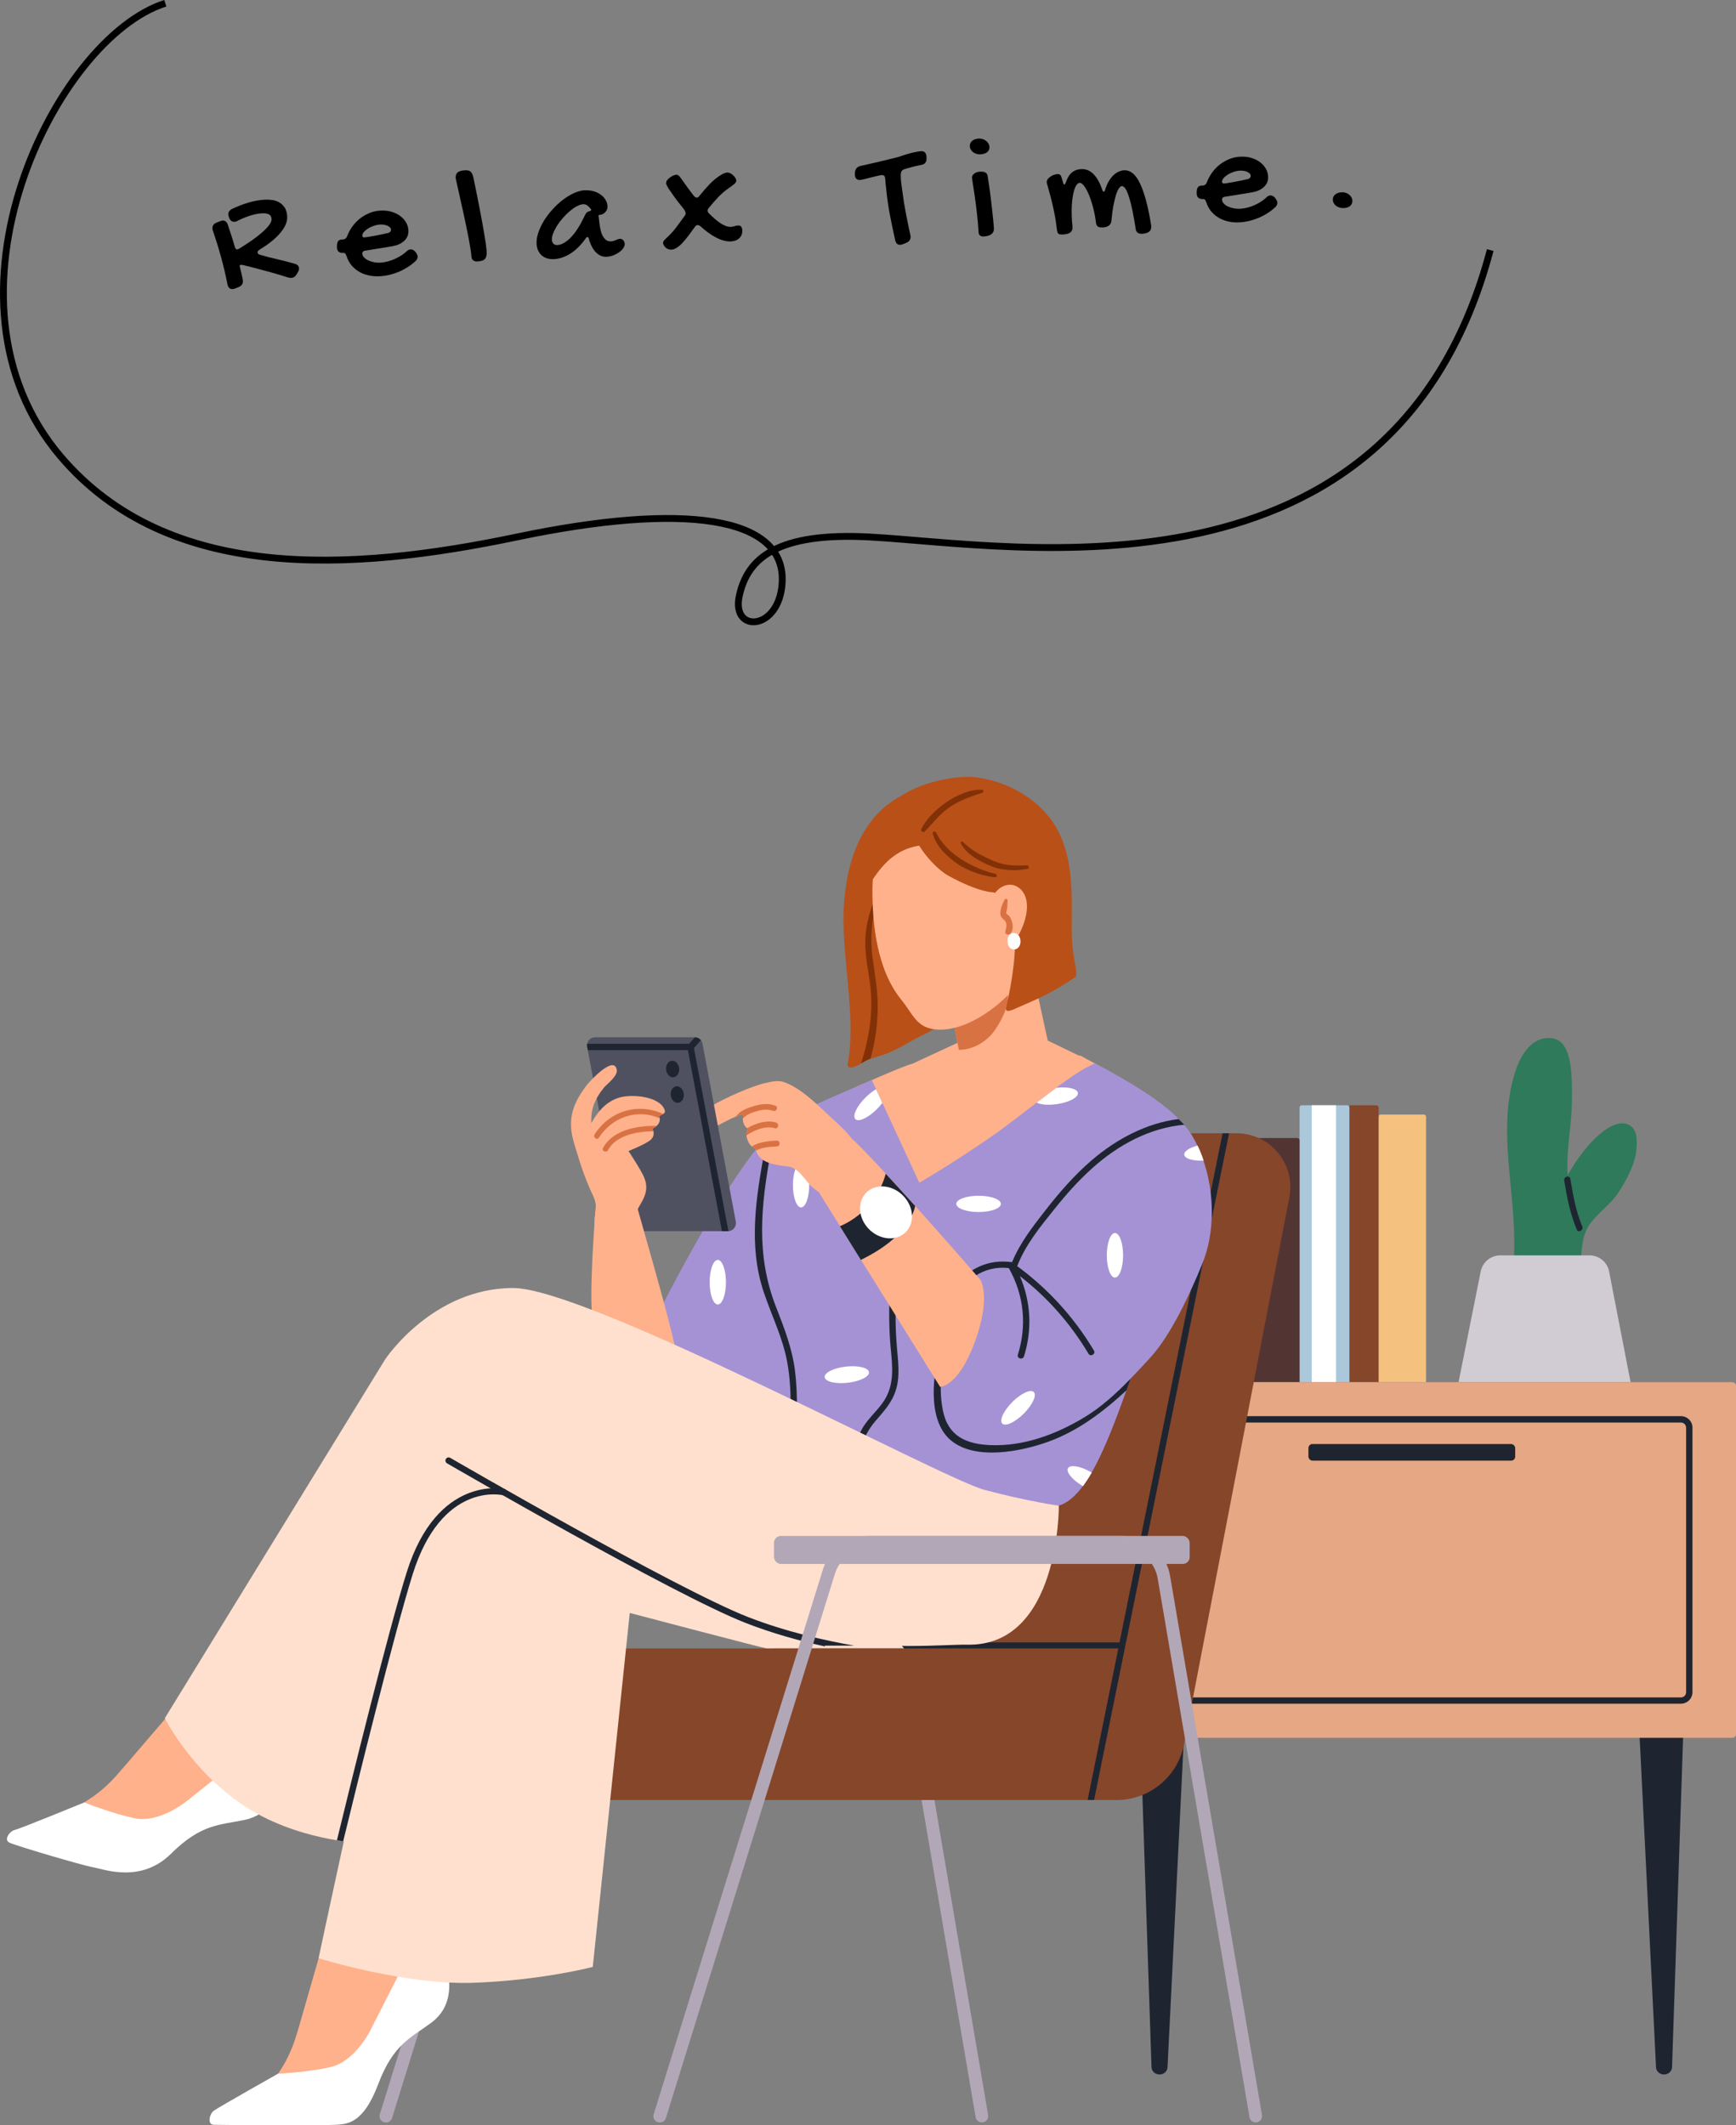 <?xml version="1.0" encoding="UTF-8"?>
<svg id="_レイヤー_2" data-name="レイヤー_2" xmlns="http://www.w3.org/2000/svg" width="251.6" height="307.98" viewBox="0 0 251.6 307.98">
  <rect x="0" y="0" width="251.6" height="307.98" fill="#808080" stroke="none"/>
  <defs>
    <style>
      .cls-1 {
        fill: #b2a7b7;
      }

      .cls-2 {
        fill: #b95018;
      }

      .cls-3 {
        fill: #abc8db;
      }

      .cls-4 {
        fill: #823107;
      }

      .cls-5 {
        fill: #ffb18c;
      }

      .cls-6 {
        fill: #d97243;
      }

      .cls-7 {
        fill: #e6a784;
      }

      .cls-8 {
        fill: #4f5160;
      }

      .cls-9 {
        fill: none;
        stroke: #000;
        stroke-miterlimit: 10;
        stroke-width: .99px;
      }

      .cls-10 {
        fill: #1e2530;
      }

      .cls-11 {
        fill: #fff;
      }

      .cls-12 {
        fill: #86462a;
      }

      .cls-13 {
        fill: #f5c17f;
      }

      .cls-14 {
        fill: #d4843b;
      }

      .cls-15 {
        fill: #a592d4;
      }

      .cls-16 {
        fill: #ffe0ce;
      }

      .cls-17 {
        fill: #2e7a5b;
      }

      .cls-18 {
        fill: #d1ccd3;
      }

      .cls-19 {
        fill: #523433;
      }
    </style>
  </defs>
  <g id="_テキスト" data-name="テキスト">
    <g>
      <g>
        <g>
          <path class="cls-13" d="M200.11,161.52h6.25c.18,0,.32.14.32.32v38.47h-6.89v-38.47c0-.18.14-.32.32-.32Z"/>
          <path class="cls-12" d="M195.79,160.18h3.69c.18,0,.32.14.32.32v39.81h-4.33v-39.81c0-.18.14-.32.32-.32Z"/>
          <path class="cls-3" d="M188.67,160.18h6.58c.18,0,.32.14.32.32v39.81h-7.22v-39.81c0-.18.14-.32.32-.32Z"/>
          <rect class="cls-11" x="190.11" y="160.18" width="3.52" height="40.13"/>
          <path class="cls-19" d="M181.44,164.93h6.58c.18,0,.32.14.32.32v35.06h-7.22v-35.06c0-.18.14-.32.32-.32Z"/>
        </g>
        <g>
          <path class="cls-17" d="M227.2,170.29c-.24-3.76.61-7.11.62-10.88,0-2.41.25-8.26-2.57-8.88-2.82-.62-4.65,1.9-5.51,4.39-1.3,3.75-1.45,7.81-1.23,11.73.24,4.3.91,8.57.95,12.88.04,4.09-.31,8.19-.58,12.28-.17,0-.35,0-.52.01-.48.02-.59.59-.23.86.06.04.11.08.17.13.2.15.39.09.52-.05,0,.04,0,.07,0,.11-.04.59.88.59.92,0,0-.05,0-.11,0-.16,1.6-.01,3.2.08,4.8.31,1.3.19,2.5.42,3.78.32.02.25.04.51.05.76.05.59.96.59.92,0-.2-2.6-.23-5.19-.16-7.79.06-2.42-.21-5.43.65-7.73.81-2.17,3.29-3.61,4.6-5.5,1.15-1.66,2.54-4.23,2.76-6.25.15-1.41.22-3.17-1.07-3.82-2.22-1.12-5.97,2.21-8.85,7.27Z"/>
          <path class="cls-18" d="M211.39,200.31l3.21-16.05c.27-1.35,1.46-2.33,2.84-2.33h12.93c1.39,0,2.58.98,2.84,2.34l3.11,16.03h-24.93Z"/>
          <path class="cls-10" d="M229.32,177.74c-.93-2.21-1.34-4.55-1.73-6.9-.1-.58-.98-.34-.89.24.4,2.44.86,4.83,1.83,7.12.23.54,1.02.07.79-.46Z"/>
        </g>
        <g>
          <path class="cls-10" d="M243.98,250.39l-1.65,49.23c-.04.57-.55,1.02-1.16,1.02h0c-.62,0-1.14-.46-1.16-1.04l-2.41-48.52,6.39-.69Z"/>
          <path class="cls-10" d="M165.24,250.39l1.65,49.23c.04.57.55,1.02,1.16,1.02h0c.62,0,1.14-.46,1.16-1.04l2.41-48.52-6.39-.69Z"/>
          <path class="cls-7" d="M157.63,200.31h93.44c.29,0,.53.24.53.53v50.48c0,.29-.24.53-.53.53h-93.44v-51.54h0Z"/>
          <path class="cls-10" d="M243.62,246.9h-78.01c-.92,0-1.67-.75-1.67-1.67v-38.33c0-.92.75-1.67,1.67-1.67h78.01c.92,0,1.67.75,1.67,1.67v38.33c0,.92-.75,1.67-1.67,1.67ZM165.61,206.16c-.41,0-.75.33-.75.75v38.33c0,.41.33.75.75.75h78.01c.41,0,.75-.33.75-.75v-38.33c0-.41-.33-.75-.75-.75h-78.01Z"/>
          <rect class="cls-10" x="189.63" y="209.27" width="29.97" height="2.41" rx=".59" ry=".59"/>
        </g>
      </g>
      <g>
        <polygon class="cls-5" points="131.73 154.39 139.18 150.94 149.57 149.7 156.38 152.99 152.28 158.62 139.63 161.33 135.46 158.51 131.73 154.39"/>
        <g>
          <path class="cls-2" d="M136.11,144.87c-1.06-2.91-1.41-5.82-1.74-8.9-.33-3.14-.34-6.27-.33-9.42,0-1.37.59-4.47-.73-5.44-1.83-1.35-1.73-6.24-1.88-6.17-6.77,3.04-8.73,10.23-9.12,16.21-.47,7.21,1.88,15.98.54,23.13-.05.27.22.47.46.44.54-.07,1.01-.33,1.48-.6.43-.25.86-.52,1.34-.68.01,0,.02,0,.03,0,1.07-.34,2.11-.61,3.14-1.09,1.16-.54,2.27-1.18,3.38-1.81,1.05-.59,2.4-1.1,3.31-1.88,1.12-.96.55-2.57.11-3.77Z"/>
          <path class="cls-4" d="M126.14,153.44c-.48.16-.91.42-1.34.68,1.04-3.33,1.69-6.69,1.42-10.34-.17-2.21-.74-4.38-.81-6.59-.08-2.48.45-4.79,1.45-7.03.09-.2.38-.09.31.12-.85,2.79-1.09,5.71-.7,8.59.31,2.31.73,4.56.74,6.89,0,2.51-.32,5.18-1.07,7.69Z"/>
          <path class="cls-5" d="M154.85,158.8c.07-1.48-2.04-3.58-2.04-3.58,0,0-5.11-23.67-5.34-23.7-1.1,1.14-1.93,2.46-2.64,3.91-.81,1.64-1.37,3.61-2.53,5-.97,1.17-2.33,1.72-3.23,3-.42.59-.72,1.23-.94,1.91,0,.02-.01.04-.02.06,0-.02,0-.03-.01-.05-.04-.15-.09-.31-.13-.46-.07-.25-.42-.17-.37.09.03.16.06.31.09.47.06.32.13.65.18.98-.03.17-.05.34-.07.51-.02.16-.03.31-.04.47-.02.22.22.23.31.09.3,1.55.6,3.1.91,4.65.06.3.12.6.18.9.02.08.03.16.05.24.4,2.01.66,4.2,1.29,6.17-.65,1.66-1.04,3.92.53,4.62,1.26.56,3.13.22,4.46.15,1.53-.09,3.07-.28,4.55-.72,2.3-.66,4.69-1.84,4.82-4.71Z"/>
          <path class="cls-6" d="M145.51,143.22c.03-.24-.17-.46-.44-.35-1.78.72-3.14,1.79-5.1,2.15-.6.11-1.23.2-1.85.33-.01,0-.03,0-.03,0-.13.03-.28.06-.41.1.06.32.13.65.18.98-.03.17-.05.34-.07.51-.02.16-.03.31-.04.47-.02.22.22.23.31.09.3,1.55.6,3.1.91,4.65,1.73,0,3.43-.85,4.65-2.15,1.03-1.09,3.65-5.47,1.89-6.78Z"/>
          <path class="cls-5" d="M148.72,124.61c-1.29-2.96-4.38-4.62-7.3-5.61-2.21-.74-5.17-1.84-7.17-.5-.01,0-.02-.02-.03-.02-1.14-.31-2.09.16-2.86.92-3.94,1.09-4.91,5.99-4.92,9.51-.01,4.68.54,11.52,4.22,16.02,1.52,1.85,2.09,3.8,4.52,4.2,4.39.73,9.52-3.19,11.54-5.65.08-.1.01-.2-.06-.25,1.7-2.4,3.03-5.11,3.48-8.02.54-3.48,0-7.37-1.41-10.59Z"/>
          <path class="cls-2" d="M155.47,137.57c-.11-1.11-.15-2.23-.14-3.34.02-4.6.2-9.59-1.97-13.8-2.22-4.31-7.02-7.11-11.72-7.76-3.45-.48-9.84,1.07-12.18,3.69-2.2,2.46-4.43,9.53-4.62,10.68.16.22.66,1.35.8,1.58,1.31-1.62,2.99-5.34,7.58-6.07.88,1.49,2.7,3.51,4.23,4.36,4.47,2.47,6.55,2.41,6.55,2.41,0,0,2.18.94,3.08,1.58-.23,1.22-.3,2.45.04,3.69.04.14.08.27.13.4-.12,1.22-.14,2.48-.23,3.7-.01.11-.03.22-.03.32-.02.22-.04.44-.06.65-.24,2.16-.63,4.29-1.12,6.41-.21.93,1.38.08,1.59-.01,1.96-.85,3.86-1.65,5.72-2.73.91-.53,1.8-1.09,2.67-1.69.03-.02.07-.05.12-.08.28-.18-.29-2.85-.34-3.27-.03-.25-.06-.49-.08-.74Z"/>
          <path class="cls-5" d="M147.73,128.72c-1.43-1.2-3.4-.08-3.92,1.46-.03.1.04.17.12.18-.72,1.88-.91,4.48.06,6.12,1.28,2.17,3.18-.02,3.86-1.39.89-1.79,1.74-4.83-.11-6.38Z"/>
          <path class="cls-6" d="M146.56,133.27c-.07-.18-.16-.36-.28-.51-.08-.1-.39-.3-.42-.38-.06-.15.08-.51.1-.68.05-.39.05-.78.08-1.17.02-.28-.35-.35-.47-.11-.3.61-.83,1.75-.47,2.44.23.43.62.42.74,1.02.09.46-.12.8-.14,1.23,0,.08.02.18.1.22.02.01.04.03.07.04.15.09.36.12.5-.01.56-.53.46-1.41.2-2.08Z"/>
          <path class="cls-4" d="M142.35,114.45c-3.28-.18-7.6,3.08-8.83,5.71-.12.26.26.59.49.36,1.18-1.2,2.14-2.52,3.55-3.49,1.52-1.04,2.82-1.48,4.85-2.16.22-.07.15-.41-.07-.42Z"/>
          <path class="cls-4" d="M144.34,126.65c-3.21-.72-7.16-2.85-8.67-5.99-.12-.26-.59-.14-.5.15.6,1.96,1.93,3.19,3.57,4.36,1.54,1.1,4.1,1.9,5.57,1.96.2,0,.2-.44.02-.47Z"/>
          <path class="cls-4" d="M148.94,125.41c-1.73.04-3.22.09-4.85-.6-1.5-.64-3.42-1.58-4.53-2.82-.14-.15-.39,0-.31.19.73,1.65,2.94,2.76,4.54,3.4,1.62.65,3.93.65,5.25.29.13-.03.04-.46-.1-.46Z"/>
          <path class="cls-11" d="M146.92,135.21c-.11,0-.23.03-.33.07-.56.24-.64.93-.53,1.46.06.28.2.55.43.71.29.2.72.18,1-.03.24-.19.36-.5.4-.8.08-.63-.23-1.41-.97-1.4Z"/>
        </g>
        <g>
          <g>
            <path class="cls-1" d="M55.92,307.59c-.09,0-.18-.01-.27-.04-.48-.15-.76-.67-.6-1.15l24.47-78.77c.85-2.96,3.61-5.04,6.71-5.04h36.77c3.46,0,6.37,2.48,6.91,5.9l13.3,78.02c.09.5-.25.98-.75,1.06-.5.09-.98-.25-1.06-.75l-13.3-78.03c-.4-2.53-2.54-4.36-5.09-4.36h-36.77c-2.29,0-4.32,1.53-4.95,3.73l-24.47,78.79c-.12.39-.49.65-.88.65Z"/>
            <rect class="cls-14" x="72.47" y="222.59" width="60.25" height="4.06" rx="1" ry="1"/>
          </g>
          <g>
            <path class="cls-12" d="M186.87,173.5l-15.27,79.29c-.9,4.69-5,8.07-9.77,8.07h-82.3v-21.96h32.62l.02-.07.25-.92,19.49-73.67h47.31c4.9,0,8.58,4.46,7.65,9.26Z"/>
            <polygon class="cls-10" points="178.13 164.24 158.57 260.86 157.63 260.86 177.19 164.24 178.13 164.24"/>
          </g>
        </g>
        <path class="cls-5" d="M136.54,187.29c1.93.19,3.86.29,5.78.47.08,0,.15.02.23.02,1.72-.36,3.4-.85,5.03-1.52,2.56-1.06,4.15-2.84,6.27-4.54,1.28-1.03,2.87-1.97,4.21-3.09.49-.77.97-1.55,1.45-2.33,0,0,0-.01.01-.02.48-1.69.82-3.49,1.15-5.06l.56-15.71s-1.75-.98-4.14-2.25c-.22-.11-.46-.35-.71-.27-8.7,2.47-13.41,5.22-24.11,1.19-.4-.15-8.95,3.67-10.05,4.18-2.38,1.1.49,14.01,2.17,19.45.7,2.28,1.34,4.56,1.91,6.77,2.97,1.8,6.69,2.36,10.24,2.71Z"/>
        <g>
          <path class="cls-15" d="M126.22,156.58l-1.53,4.75-.74,2.26-4,12.12-.61,25.04s.12,6.55-1.3,9.25c-.37.73-.85,1.18-1.49,1.15-2.99-.11-23.97-14.54-23.28-16.38.69-1.84,13.41-27.46,19.95-31.93,3.03-2.09,7.73-3.98,10.51-5.17.58-.25,2.46-1.08,2.49-1.09Z"/>
          <path class="cls-15" d="M163.87,199.77c-.06.18-.13.36-.19.52-.14.39-.28.79-.42,1.18-1.63,4.56-3.26,8.81-5.03,11.92-.42.73-.85,1.39-1.28,1.97-1.09,1.45-2.23,2.46-3.49,2.84-2.75.85-18.87-3.46-29.32-6.43-.3-.09-.6-.18-.88-.26-2.05-.59-3.84-1.12-5.22-1.52-1.84-.54-2.94-.87-2.94-.87,0,0,.69-3.1,1.15-7.12.46-4.02-2.64-10.69-2.99-15.4-.35-4.7,1.61-22.97,2.76-24.35.74-.89,10.34-5.74,10.34-5.74l.61,1.35.91,1.97,5.36,11.57s7.98-4.66,13.79-9.14c1.07-.82,2.16-1.67,3.22-2.48.98-.75,1.93-1.47,2.83-2.14,1.8-1.33,3.37-2.42,4.44-2.97.58-.29.98-.48,1.1-.54.03,0,.05-.02.05-.02,0,0,11.45,5.74,13.17,9.53,1.68,3.73-4.8,27-7.97,36.13Z"/>
          <path class="cls-11" d="M117.28,171.75c0,1.78-.53,3.23-1.18,3.23s-1.18-1.45-1.18-3.23.53-3.23,1.18-3.23,1.18,1.45,1.18,3.23Z"/>
          <path class="cls-10" d="M129.96,194.91c-.24-3.11-.21-6.21.01-9.32.04-.59-.88-.59-.92,0-.2,2.81-.24,5.62-.07,8.43.17,2.79.84,5.67-.47,8.3-.9,1.82-2.61,3.01-3.59,4.79-1.13,2.05-1.75,4.4-2.13,6.7-.1.58.79.83.89.24.47-2.8,1.25-5.82,3.12-8.02,1.26-1.48,2.48-2.72,3.06-4.65.64-2.13.26-4.3.1-6.47Z"/>
          <path class="cls-15" d="M174.25,183.15c-1.69,4.13-4.48,10.25-7.47,13.52-2.54,2.78-4.89,5.38-8.11,7.35-.16.1-.79-2.1-.95-2-4.7,2.65-11.74-6.59-11.78-18.27,0-.3,0-.6,0-.9.05-1.73.24-3.51.63-5.3,3.11-14.35,23.68-15.92,23.68-15.92,0,0,.25.25.54.54s.62.62.83.84c.07.08.13.14.16.17.71.87,1.29,1.84,1.77,2.85.24.49.45.99.64,1.5.08.23.17.46.24.69,1.58,4.69,1.69,10.39-.19,14.95Z"/>
          <path class="cls-10" d="M171.64,163c-4.98.44-9.56,2.9-13.32,6.28-2.01,1.8-3.81,3.82-5.5,5.94-2.06,2.56-4.25,5.24-5.42,8.34-.09.25-.3.38-.57.32-.29-.06-.59-.1-.88-.13-2.9-.25-5.61,1.21-7.05,3.82-.28.51-1.08.05-.79-.47,1.61-2.91,4.63-4.49,7.85-4.25.24,0,.48.04.72.07,1.12-2.76,2.96-5.11,4.78-7.45,2.05-2.64,4.25-5.17,6.79-7.35,3.61-3.08,7.92-5.36,12.57-5.95.28.28.62.62.83.84Z"/>
          <path class="cls-10" d="M163.87,199.77c-.06.18-.13.36-.18.52-.14.4-.28.79-.42,1.19-3.46,3.2-7.13,5.95-11.38,7.47-3.91,1.41-10.59,2.76-14.12-.25-3.46-2.95-2.56-9.67-1.47-13.45.17-.57,1.05-.33.88.24-.82,2.87-1.11,5.9-.54,8.85.73,3.78,3.37,4.95,6.92,5.09,4.82.19,9.5-1.56,13.58-4.02,2.37-1.42,4.59-3.41,6.74-5.64Z"/>
          <path class="cls-10" d="M115.22,198.63c-.42-3.25-1.57-6.21-2.76-9.25-2.94-7.54-2.17-14.7-.74-22.49.11-.58-.78-.83-.89-.24-1.26,6.86-2.41,13.9-.12,20.67,1.15,3.4,2.76,6.6,3.4,10.17.72,4.05.47,8.2.24,12.28-.03.59.89.59.92,0,.21-3.71.42-7.44-.06-11.14Z"/>
          <path class="cls-5" d="M142.05,185.43s-4.51-5.2-9.24-10.48c-.06-.06-.11-.12-.17-.18h0c-1.44-1.61-2.9-3.21-4.25-4.67-1.92-2.08-3.63-3.87-4.78-4.96-.27,2.52-1.48,4.93-3.43,6.59-.48.4-.97.76-1.48,1.09l3.05,4.89.22.35,2.82,4.53,11.46,18.39c.08,0,2.68-.06,5.05-6.55,2.41-6.6.76-9,.76-9Z"/>
          <polygon class="cls-10" points="116.55 238.03 116.55 238.89 162.28 238.89 162.41 238.03 116.55 238.03"/>
          <path class="cls-10" d="M158.54,195.72c-2.97-4.98-6.88-9.21-11.6-12.58-.23-.16-.45-.07-.57.11-.17.13-.26.34-.13.58,2.17,3.89,2.61,8.24,1.28,12.49-.18.57.71.81.89.24,1.22-3.91.99-7.94-.6-11.63,4,3.1,7.34,6.88,9.94,11.25.3.51,1.1.05.79-.46Z"/>
          <path class="cls-10" d="M132.63,174.76h0c-.07.4-.2.9-.59,1.61-1.56,2.9-4.36,4.77-7.27,6.22l-2.82-4.53-.22-.35c1.91-.8,3.77-2.28,4.97-4.01.8-1.16,1.33-2.36,1.67-3.6,1.35,1.46,2.81,3.06,4.25,4.66Z"/>
          <path class="cls-11" d="M131.27,178.56c1.35-1.35,1.17-3.73-.41-5.31-1.58-1.58-3.96-1.76-5.31-.41-1.35,1.35-1.17,3.73.41,5.31,1.58,1.58,3.96,1.76,5.31.41Z"/>
          <ellipse class="cls-11" cx="161.59" cy="181.92" rx="1.18" ry="3.23"/>
          <path class="cls-11" d="M127.88,159.84c-.23.3-.49.6-.79.9-1.26,1.26-2.66,1.91-3.12,1.45-.46-.46.19-1.86,1.45-3.12.51-.51,1.05-.93,1.54-1.21l.91,1.97Z"/>
          <path class="cls-11" d="M141.83,175.65c-1.78,0-3.23-.53-3.23-1.18s1.45-1.18,3.23-1.18,3.23.53,3.23,1.18-1.45,1.18-3.23,1.18Z"/>
          <ellipse class="cls-11" cx="104.03" cy="185.82" rx="1.18" ry="3.23"/>
          <path class="cls-11" d="M153.19,160.01c-1.25.18-2.36.08-2.94-.22.98-.75,1.93-1.47,2.83-2.14,1.67-.2,3.05.12,3.14.73.09.65-1.26,1.37-3.03,1.63Z"/>
          <path class="cls-11" d="M148.38,204.86c-1.26,1.26-2.66,1.91-3.12,1.45-.46-.46.19-1.85,1.45-3.12,1.26-1.26,2.66-1.91,3.12-1.45.46.46-.19,1.85-1.45,3.12Z"/>
          <path class="cls-11" d="M174.45,168.2c-1.53.07-2.75-.28-2.81-.85-.06-.5.74-1.02,1.93-1.33.24.49.45.99.64,1.5.08.23.17.46.24.69Z"/>
          <path class="cls-11" d="M158.23,213.4c-.41.73-.85,1.39-1.28,1.98-1.52-.89-2.49-2.05-2.16-2.61.32-.56,1.84-.29,3.38.6.02,0,.04.02.06.04Z"/>
          <path class="cls-11" d="M122.86,200.39c-1.77.2-3.27-.16-3.34-.81-.07-.65,1.3-1.33,3.08-1.53,1.77-.2,3.27.16,3.34.81.07.65-1.3,1.33-3.08,1.53Z"/>
          <g>
            <path class="cls-5" d="M99.97,164.31c.06.23.29.34.51.3,1.62-.29,4.33-2.04,6.18-2.8.25-.11.48-.19.69-.25.15-.04.3-.06.46-.11-.08.2-.13.41-.14.63-.02.29.03.59.17.88.11.24.26.41.45.54.05.04.09.07.15.1-.13.18-.23.4-.25.68,0,.08,0,.17,0,.25.04.57.32,1.19.7,1.56.02.02.04.04.06.05.18.16.39.27.61.36,0,.08.02.15.03.23.39,1.77,2.7,2.1,4.48,2.3,1.91.23,2.44,2.04,3.91,3.23.96.78,2.07,1.32,3.3,1.45,2.51.25,4.77-1.7,4.39-4.31-.24-1.63-.77-2.29-1.66-3.63-1.07-1.62-2.67-3-4.08-4.31-1.81-1.68-3.83-3.69-6.16-4.59-.96-.37-1.8-.14-2.78.07-2.11.46-5.84,2.17-7.71,3.24-1.39.8-3.77,2.27-3.31,4.14Z"/>
            <path class="cls-6" d="M107.35,161.55c.15-.04.3-.06.46-.11-.08.2-.13.41-.14.63.35-.32.74-.6,1.29-.8.98-.34,2.04-.67,3.05-.28.5.19.88-.55.38-.74-1.11-.43-2.18-.25-3.31.1-.61.19-1.25.42-1.78.81-.26.19-.46.41-.66.65.25-.11.48-.19.69-.25Z"/>
            <path class="cls-6" d="M108.2,164.53c1.2-.78,2.76-1.42,4.09-1.03.52.16.69-.66.18-.82-1.35-.4-2.9.09-4.18.81.05.04.09.07.15.1-.13.18-.23.4-.25.68,0,.08,0,.17,0,.25Z"/>
            <path class="cls-6" d="M109.57,166.5c0,.08.02.15.03.23.88-.47,1.97-.54,3.01-.59.54-.03.5-.87-.04-.84-1.26.06-2.57.2-3.61.84.18.16.39.27.61.36Z"/>
          </g>
          <g>
            <path class="cls-5" d="M24.5,248.45s-5.22,6.08-6.67,7.77c-1.45,1.7-2.57,2.87-4.21,4.05-1.64,1.19-4.77,2.87-4.77,2.87,0,0,8.15,4.65,12.25,4.34,4.1-.31,8.73-6.03,11.07-7.82,2.34-1.79,4.34-3.24,4.26-3.61-.08-.37-11.93-7.6-11.93-7.6Z"/>
            <path class="cls-11" d="M26.85,261.19c-.23.15-3.92,3.05-7.37,2.31-3.45-.74-7.26-2.29-7.26-2.29,0,0-9.28,3.81-10.03,3.97-.75.16-1.7,1.41-.84,1.85.85.43,10.52,3.29,12.14,3.58,1.56.27,6.93,2.38,11.31-1.98,4.39-4.35,7.08-4.13,10.67-4.89,3.59-.76,4.58-3.67,5.07-4.84.49-1.17-6.29-3.59-6.29-3.59l-7.4,5.88Z"/>
          </g>
          <g>
            <path class="cls-5" d="M46.18,283.8s-2.22,7.7-2.83,9.84c-.61,2.14-1.15,3.68-2.14,5.44-1,1.76-3.14,4.59-3.14,4.59,0,0,9.34.84,12.94-1.15,3.6-1.99,5.44-9.11,6.82-11.72,1.38-2.6,2.6-4.75,2.37-5.05-.23-.31-14.01-1.95-14.01-1.95Z"/>
            <path class="cls-11" d="M53.6,294.41c-.15.23-2.3,4.4-5.74,5.17-3.45.77-7.56.94-7.56.94,0,0-8.72,4.92-9.33,5.38-.61.46-.96,1.99,0,2.03.96.04,16.04.11,17.69,0s3.98-.11,6.16-5.9,4.72-6.7,7.67-8.88c2.95-2.18,2.64-5.25,2.6-6.51-.04-1.26-7.21-.65-7.21-.65l-4.29,8.42Z"/>
          </g>
          <path class="cls-16" d="M68.57,209.25s-6.2,6.05-9.42,17.38c-3.22,11.33-12.98,57.16-12.98,57.16,0,0,12.52,3.91,22.4,3.56,9.88-.34,17.34-2.3,17.34-2.3l5.36-51.3s19.46,5.13,19.8,5.13h19.95s-6.43-7.35-7.05-7.58c-.61-.23-55.4-22.05-55.4-22.05Z"/>
          <g>
            <path class="cls-8" d="M105.57,178.43s-.05,0-.07,0h-14.42c-.57,0-1.06-.4-1.16-.96l-4.73-25.27-.09-.49c-.03-.15-.03-.29,0-.43.09-.54.56-.96,1.15-.96h14.46c.34.02.65.17.86.42.12.15.21.34.25.54l4.82,25.76c.13.7-.39,1.35-1.08,1.39Z"/>
            <path class="cls-10" d="M98.43,154.82c.07.66-.29,1.24-.81,1.3-.52.06-1-.43-1.08-1.09-.07-.66.29-1.24.81-1.3.52-.06,1,.43,1.08,1.09Z"/>
            <path class="cls-10" d="M99.1,158.52c.07.66-.29,1.24-.81,1.3-.52.06-1-.43-1.08-1.09-.07-.66.29-1.24.81-1.3.52-.06,1,.43,1.08,1.09Z"/>
            <path class="cls-10" d="M105.57,178.43s-.05,0-.07,0h-.87l-4.93-26.24h-14.51l-.09-.49c-.03-.15-.03-.29,0-.43h15.36l.11.6,5,26.55Z"/>
            <path class="cls-10" d="M101.59,150.74l-1.01,1.14-.15.17-.69-.62.13-.15.85-.96c.34.02.65.17.86.42Z"/>
          </g>
          <g>
            <path class="cls-5" d="M86.98,178.22c1.47,1.74,4.16.68,4.89-1.73.63-2.06,2.54-3.34,1.48-5.87-.44-1.06-2.26-3.81-2.26-3.81,0,0,2.69-1.07,3.29-1.7.35-.38.42-.8.31-1.18-.03-.13-.08-.25-.15-.36.07-.04.15-.06.21-.1.17-.1.32-.2.43-.32.37-.33.49-.73.43-1.1-.02-.11-.05-.22-.09-.32.22-.07.42-.17.61-.3.03-.02.06-.05.08-.07.14-.1.19-.29.14-.46-.72-2.06-4.76-2.36-6.54-1.85-1.93.55-3.19,2.04-4.11,3.72-.09-1.89.41-3.38,1.78-5.09.48-.6,2.08-1.72,1.91-2.65-.42-2.22-4.06,1.82-4.44,2.34-1.73,2.35-2.86,4.62-1.76,8.26.65,2.16,1.38,4.75,2.75,7.63.93,1.94-.04,2.66.31,4.77.07.39.56.42.73.18Z"/>
            <path class="cls-6" d="M86.79,164.89c1.99-3.08,5.6-4.22,8.81-2.83-.02-.11-.05-.22-.09-.32.22-.07.42-.17.61-.3-3.56-1.65-7.7-.52-9.94,2.95-.27.42.34.91.61.49Z"/>
            <path class="cls-6" d="M88.12,166.68c1.13-2.11,4.1-2.72,6.56-2.73-.03-.13-.08-.25-.15-.36.07-.04.15-.06.21-.1.17-.1.32-.2.43-.32-2.87-.07-6.39.61-7.77,3.19-.24.44.48.77.71.33Z"/>
          </g>
          <path class="cls-5" d="M92.22,174.5c1.73,6.18,3.56,12.33,5.11,18.56.76,3.06,1.45,6.14,2.03,9.24.46,2.51,1.38,5.31-.69,7.36-1.98,1.96-6.23,1.97-8.34.18-5.71-4.82-4.21-13.24-4.58-20.12-.25-4.7.6-14.93.6-14.93l5.87-.3Z"/>
          <path class="cls-16" d="M153.46,218.21s.15,20.45-13.32,20.14c-2.81-.06-13.03.87-18.84-.92-22.03-6.82-53.37-24.9-53.37-24.9l-12.05-15.61s6.82-10.25,18.48-10.26c10.87,0,62.03,27.57,68.31,29.25,6.28,1.68,10.79,2.3,10.79,2.3Z"/>
          <path class="cls-16" d="M51.46,267.02s-.63-.04-1.72-.18c-.28-.04-.58-.08-.91-.14-2.59-.42-6.74-1.37-10.82-3.46-9.41-4.82-14.12-14.24-14.12-14.24l31.98-52.08s19.14,15.09,19.6,15.62c.46.52-24.01,54.48-24.01,54.48Z"/>
          <path class="cls-10" d="M119.55,238.49h4.26c-4.19-.73-9.93-2.01-15.43-4.16-10.41-4.08-42.8-22.87-43.13-23.06-.22-.13-.5-.05-.63.17-.13.22-.05.5.17.63.33.19,32.77,19.01,43.25,23.12,3.93,1.54,7.98,2.64,11.51,3.41v-.1Z"/>
          <path class="cls-10" d="M73.44,216.34c-.06.25-.3.4-.55.35-.36-.08-8.89-1.87-13.07,11.42-2.67,8.54-8.17,30.85-10.08,38.73-.28-.04-.58-.08-.91-.14,1.9-7.84,7.42-30.28,10.12-38.86,4.44-14.14,14.05-12.07,14.15-12.05.25.06.4.3.34.54Z"/>
        </g>
        <g>
          <path class="cls-1" d="M95.61,307.59c-.09,0-.18-.01-.27-.04-.48-.15-.76-.67-.6-1.15l24.47-78.77c.85-2.96,3.61-5.04,6.71-5.04h36.77c3.46,0,6.37,2.48,6.91,5.9l13.3,78.02c.09.5-.25.98-.75,1.06-.5.09-.98-.25-1.06-.75l-13.3-78.03c-.4-2.53-2.54-4.36-5.09-4.36h-36.77c-2.29,0-4.32,1.53-4.95,3.73l-24.47,78.79c-.12.39-.49.65-.88.65Z"/>
          <rect class="cls-1" x="112.17" y="222.59" width="60.25" height="4.06" rx="1" ry="1"/>
        </g>
      </g>
    </g>
    <g>
      <path d="M34.4,32.03c-.14.07-.28.11-.42.11-.35.02-.61-.17-.77-.58-.04-.11-.07-.2-.09-.27-.02-.07-.03-.14-.03-.2-.02-.34.16-.61.54-.81.75-.36,1.52-.66,2.31-.9.79-.24,1.59-.39,2.4-.44.38-.02.76,0,1.14.05s.72.18,1.02.36c.31.18.56.43.77.75.2.32.32.73.35,1.23.02.35-.03.69-.15,1.03-.12.33-.29.65-.51.96-.22.31-.47.6-.75.89-.28.28-.58.54-.88.79-.3.24-.6.46-.9.66-.3.2-.57.37-.81.52-.21.14-.3.27-.29.41,0,.15.13.27.36.34.8.23,1.62.44,2.46.63.84.19,1.69.41,2.55.66.41.12.62.34.64.65,0,.15-.02.3-.1.45-.08.15-.16.3-.25.43-.19.33-.45.5-.76.52-.11,0-.25,0-.41-.04-.49-.15-1.01-.31-1.57-.48-.56-.16-1.13-.33-1.71-.48-.58-.16-1.15-.31-1.71-.46-.56-.15-1.08-.28-1.56-.39-.17-.03-.29-.05-.35-.04-.06,0-.1.02-.14.05-.03.03-.04.08-.04.16,0,.02,0,.05.02.08,0,.03.02.07.02.1.03.11.07.25.11.43.04.18.09.36.13.55.04.19.08.37.12.54.03.17.05.31.06.42.03.41-.18.71-.62.9l-.49.19c-.07.03-.14.05-.19.06-.06.02-.12.02-.19.03-.4.03-.65-.21-.75-.71-.26-1.32-.57-2.63-.92-3.91s-.75-2.56-1.19-3.83c-.03-.07-.04-.14-.05-.19,0-.05-.01-.1-.01-.15-.02-.39.17-.67.58-.83.15-.06.28-.11.37-.15.1-.04.18-.06.24-.09.06-.02.11-.04.14-.05s.06-.02.09-.02c.4-.03.67.18.81.62.19.56.37,1.11.54,1.64s.33,1.05.47,1.56c.07.25.19.37.34.36.04,0,.09-.01.15-.04s.13-.05.2-.1c.23-.14.5-.31.82-.52.32-.21.66-.43,1.01-.68.35-.25.69-.51,1.03-.78s.64-.54.91-.81c.27-.27.48-.53.64-.78.16-.25.23-.49.22-.7,0-.13-.04-.25-.08-.36-.05-.11-.13-.2-.24-.27-.12-.07-.27-.13-.46-.16-.19-.03-.43-.04-.71-.02-.28.02-.57.06-.87.13-.3.07-.6.15-.9.25-.3.1-.59.21-.87.33s-.56.25-.82.37Z"/>
      <path d="M58.91,36.45c.2-.2.4-.3.61-.31.12,0,.23.02.32.07s.21.14.34.25c.12.16.21.29.26.4.05.1.08.21.09.31.01.22-.08.44-.29.65-.33.31-.7.6-1.1.86-.4.26-.81.48-1.25.67-.44.19-.89.34-1.36.46-.47.12-.94.19-1.41.22-.59.04-1.16,0-1.69-.12-.53-.12-1.01-.3-1.43-.56-.42-.25-.79-.57-1.09-.94s-.53-.8-.68-1.29c-.08-.2-.15-.33-.21-.39-.06-.06-.15-.08-.28-.08-.27.02-.48-.04-.64-.16-.16-.12-.24-.31-.26-.56,0-.1,0-.17,0-.2v-.22c.03-.27.09-.46.19-.59.1-.12.26-.19.49-.21h.17c.31-.03.52-.19.62-.48.2-.52.46-1,.78-1.44.33-.44.7-.82,1.12-1.15.42-.32.88-.58,1.37-.78.49-.2,1-.31,1.52-.34.54-.03,1.06.01,1.54.14.48.13.91.32,1.28.58.37.26.67.57.89.93.23.36.35.76.38,1.19.02.3-.02.58-.12.84-.1.26-.26.49-.47.69-.21.2-.47.37-.77.51-.3.14-.65.23-1.05.3l-3.8.62c-.15,0-.26.05-.35.13-.09.08-.13.18-.12.31.01.19.09.37.25.54s.35.31.6.43c.25.12.53.21.85.27s.64.08.97.06c.32-.02.64-.07.97-.16.33-.08.65-.2.97-.33.32-.14.63-.3.93-.48s.58-.39.83-.62ZM56.28,33.76c.11-.03.2-.09.28-.18.08-.09.11-.2.1-.32,0-.11-.05-.21-.14-.3-.09-.09-.2-.17-.35-.24-.14-.07-.31-.12-.5-.15s-.38-.04-.59-.03c-.3.02-.61.08-.92.19-.31.11-.59.24-.84.4-.25.16-.45.33-.6.51-.15.18-.22.36-.21.53.01.17.12.25.32.23.12,0,.33-.04.6-.08.28-.05.58-.1.92-.16.33-.06.67-.13,1.02-.2.34-.07.64-.14.89-.2Z"/>
      <path d="M66.04,25.83c-.02-.38.07-.66.28-.84s.57-.28,1.07-.31c.18-.01.33,0,.47.03s.25.08.34.16c.09.08.17.19.24.33.06.14.12.32.17.54.14.65.28,1.33.42,2.04.14.71.28,1.42.42,2.12.14.7.27,1.39.39,2.05.12.67.23,1.29.33,1.86.1.57.18,1.08.24,1.52.06.44.1.79.12,1.05.02.26,0,.49-.03.68-.04.19-.11.34-.21.46-.11.12-.25.21-.43.26-.18.06-.4.1-.66.11-.26.02-.46-.04-.62-.16-.16-.12-.25-.32-.26-.59-.02-.28-.06-.65-.14-1.11-.07-.46-.16-.98-.27-1.55-.11-.57-.23-1.17-.36-1.81-.13-.64-.27-1.27-.41-1.9s-.27-1.23-.4-1.8c-.13-.58-.24-1.09-.34-1.54-.1-.45-.18-.81-.25-1.1-.06-.29-.09-.45-.1-.49Z"/>
      <path d="M84.79,27.59c.4-.03.8.01,1.18.11.38.1.72.25,1.02.46.3.2.55.45.74.75.19.3.3.63.32,1.01,0,.15-.02.3-.08.45-.06.15-.15.28-.26.39-.11.11-.24.21-.39.28-.15.07-.3.11-.46.12-.01,0-.03,0-.04,0-.01,0-.02,0-.04,0-.01,0-.03.01-.04.01l.1.88c.1,1.05.29,1.81.59,2.27.3.47.66.69,1.1.66.15,0,.29-.03.41-.07.12-.04.23-.08.33-.12.1-.05.2-.09.3-.12.09-.04.19-.06.28-.06.17-.01.32.05.46.19s.21.31.23.52c.01.21-.05.42-.2.63-.15.22-.34.41-.59.59-.25.18-.53.33-.84.46-.32.12-.64.19-.97.21-.57.04-1.09-.17-1.55-.62-.46-.45-.81-1.12-1.06-2.03-.05-.14-.12-.21-.19-.21-.09,0-.16.05-.22.15-.67.96-1.4,1.7-2.19,2.21-.79.51-1.59.79-2.39.84-.37.02-.72-.01-1.02-.1-.31-.09-.57-.23-.79-.42-.22-.19-.4-.43-.53-.71-.13-.28-.21-.6-.23-.96-.03-.51.05-1.04.24-1.62.19-.57.46-1.14.8-1.71.35-.57.76-1.11,1.23-1.64.47-.52.97-.99,1.5-1.4.53-.41,1.08-.74,1.63-1,.56-.25,1.1-.4,1.62-.43ZM84.66,31.42c.12-.26.23-.45.33-.57.1-.12.26-.2.46-.25.16-.03.24-.09.23-.17,0-.06-.03-.12-.08-.18-.15-.18-.31-.34-.47-.47-.16-.13-.37-.19-.63-.18-.28.02-.59.12-.92.3-.34.18-.67.42-1.01.71-.34.29-.67.62-.99.98-.32.36-.6.73-.84,1.11-.24.38-.43.75-.57,1.11-.14.36-.2.68-.18.96.02.25.1.44.24.57.14.13.33.19.57.17.6-.04,1.24-.4,1.91-1.08s1.32-1.69,1.96-3.01Z"/>
      <path d="M96.81,27.16c-.1-.15-.18-.27-.21-.38-.04-.1-.06-.19-.06-.25,0-.12.04-.26.14-.4.1-.14.23-.27.38-.38.15-.12.32-.21.5-.3.18-.08.34-.13.48-.13.08,0,.17.02.26.08.1.06.23.21.41.46.28.4.58.82.89,1.25.31.43.64.86.98,1.3.14.16.27.24.4.23.15,0,.28-.09.39-.26.46-.58.94-1.12,1.41-1.62.48-.5.96-.92,1.45-1.24.3-.2.54-.34.74-.41.19-.07.34-.11.42-.11.14,0,.29.03.44.1.15.08.29.18.42.3.13.12.24.25.32.38s.13.26.14.37c.01.17-.08.34-.28.51-.2.17-.49.39-.87.65-.53.37-1.03.8-1.49,1.29s-.91,1-1.34,1.53c-.07.08-.11.15-.14.22-.02.07-.03.13-.03.2,0,.06.02.12.05.18.03.07.08.13.14.19.29.3.58.57.87.82s.56.46.83.63c.27.17.52.3.77.39.24.09.47.13.69.12.17,0,.35-.04.54-.1.19-.06.36-.1.51-.1.21-.01.37.04.46.17.09.12.15.29.16.5.02.24-.02.46-.09.66-.08.2-.19.37-.33.5-.14.14-.31.25-.52.33s-.42.13-.64.15c-.35.02-.72-.02-1.09-.12-.38-.1-.75-.25-1.13-.45-.38-.2-.76-.43-1.14-.71-.38-.27-.75-.58-1.12-.91-.14-.13-.28-.19-.42-.18-.15,0-.28.09-.39.26-.32.45-.63.87-.92,1.26-.3.39-.58.74-.86,1.04s-.55.54-.82.71-.53.28-.79.29c-.19.01-.36-.02-.51-.08-.15-.07-.27-.15-.38-.26-.1-.1-.18-.21-.24-.33s-.09-.21-.09-.29c0-.1.02-.2.09-.3.07-.1.17-.21.3-.33s.29-.27.46-.44c.18-.17.38-.39.6-.64.24-.27.5-.61.79-1.01.28-.4.59-.82.93-1.28.03-.05.06-.1.08-.15s.03-.11.02-.17c-.01-.21-.14-.46-.39-.76-.49-.6-.93-1.16-1.3-1.68-.37-.53-.66-.95-.88-1.27Z"/>
      <path d="M127.81,25.36c-.06,0-.17.02-.33.06s-.35.08-.57.13c-.22.05-.45.11-.69.17-.24.06-.46.12-.67.17-.21.05-.39.09-.55.13-.16.04-.26.06-.31.06-.49.03-.75-.21-.79-.72,0-.14,0-.28.01-.42.02-.14.06-.26.11-.38s.14-.22.25-.31.24-.15.41-.19c.85-.19,1.7-.38,2.54-.58s1.69-.41,2.55-.62c.19-.05.36-.09.51-.14.15-.04.32-.1.51-.17.2-.07.42-.14.66-.21s.48-.14.72-.2c.24-.06.48-.11.71-.15.23-.04.44-.07.63-.08.23-.01.42.05.55.19.13.14.2.35.22.62,0,.14,0,.27,0,.4-.01.13-.05.25-.1.35s-.13.2-.23.27c-.1.07-.23.12-.39.15-.41.08-.86.18-1.33.3-.47.12-.88.23-1.23.36-.14.05-.25.13-.32.24-.07.1-.11.23-.12.38-.01.14-.02.28-.01.43,0,.14.01.28.02.41.02.31.05.62.1.92.05.31.09.61.13.92.13,1.05.3,2.09.5,3.12.2,1.03.42,2.06.64,3.11.02.04.03.07.03.11,0,.04,0,.07,0,.11.02.4-.18.7-.63.9l-.49.19c-.13.05-.26.08-.38.09-.19.01-.35-.04-.47-.15-.12-.12-.21-.29-.26-.52-.28-1.25-.54-2.5-.78-3.74-.23-1.24-.41-2.5-.53-3.76-.03-.21-.05-.43-.08-.67-.02-.24-.04-.49-.06-.75-.02-.36-.18-.53-.48-.51Z"/>
      <path d="M142.17,22.37c-.21.01-.41,0-.61-.06-.19-.05-.36-.13-.5-.23-.14-.11-.26-.23-.35-.38-.09-.15-.14-.32-.15-.5-.02-.31.09-.57.32-.77.23-.21.56-.32.97-.35.19-.01.38.01.56.07.18.06.34.14.49.25.14.11.26.24.35.39.09.15.14.31.15.48.02.32-.08.57-.3.76-.22.19-.53.3-.92.33ZM140.87,25.83c-.02-.26.08-.48.3-.65.21-.18.5-.28.87-.3.66-.04,1.03.16,1.1.62.05.31.1.67.16,1.06.06.39.12.81.18,1.25.06.44.12.9.17,1.37.06.47.11.94.16,1.4.05.46.1.9.14,1.32s.07.81.1,1.17c.02.37-.09.65-.34.85-.25.2-.62.32-1.12.35-.23.01-.41-.03-.54-.13-.14-.1-.21-.25-.22-.46-.06-1.01-.15-1.96-.25-2.84-.1-.88-.2-1.66-.3-2.35-.1-.69-.19-1.26-.26-1.71s-.12-.77-.13-.94Z"/>
      <path d="M153.2,33.43c-.11-.97-.25-1.87-.42-2.69-.17-.82-.33-1.53-.49-2.14-.16-.61-.3-1.1-.41-1.48-.12-.38-.18-.61-.18-.71,0-.14.04-.28.13-.42.1-.14.22-.26.38-.37.16-.11.32-.2.51-.27.18-.07.35-.11.51-.12.12,0,.23,0,.33.05.09.04.16.11.21.21.04.12.09.25.13.38s.09.29.14.48c.06.27.13.4.2.4.08,0,.17-.13.25-.38.13-.35.27-.64.42-.87.15-.23.33-.42.51-.56.19-.14.38-.24.59-.31.21-.06.42-.1.65-.12.69-.04,1.29.19,1.81.71s.94,1.28,1.28,2.29c.04.12.08.19.11.22s.07.05.1.04c.04,0,.07-.02.11-.06.04-.04.07-.11.1-.21.15-.49.33-.91.54-1.26.21-.35.44-.64.68-.86.24-.23.49-.39.75-.51.26-.11.51-.18.75-.19.45-.03.86.11,1.25.41s.74.79,1.06,1.45c.32.66.62,1.5.9,2.53.27,1.02.53,2.25.75,3.66.02.4-.08.68-.31.85s-.56.27-.98.3c-.27.02-.49-.03-.65-.14s-.26-.26-.29-.45c-.16-1.01-.32-1.92-.48-2.71-.16-.79-.33-1.45-.5-1.99-.17-.54-.34-.95-.51-1.22-.18-.28-.36-.41-.55-.4-.1,0-.21.08-.34.23-.13.15-.27.41-.41.79s-.28.9-.41,1.55c-.14.65-.25,1.48-.35,2.49-.03.28-.15.5-.36.66-.21.16-.48.25-.81.27-.37.02-.64-.02-.79-.13-.15-.11-.24-.3-.27-.58-.06-.48-.14-.96-.24-1.44-.1-.48-.22-.93-.35-1.36-.13-.43-.27-.83-.42-1.19-.15-.36-.3-.68-.46-.94s-.31-.47-.47-.62-.3-.21-.44-.2c-.18.01-.35.15-.51.42-.16.27-.29.64-.39,1.12s-.18,1.05-.22,1.72c-.04.67-.03,1.41.02,2.22,0,.14.02.28.04.41.02.14.03.28.04.42.01.22,0,.4-.07.55s-.15.26-.28.35c-.12.09-.27.15-.44.19-.17.04-.35.07-.55.08-.18.01-.33,0-.44-.01-.11-.02-.2-.05-.26-.1-.06-.05-.11-.11-.13-.2-.03-.08-.05-.18-.06-.29Z"/>
      <path d="M183.51,28.63c.2-.2.4-.3.61-.31.12,0,.23.02.32.07.1.05.21.14.34.26.12.16.21.29.26.4.05.1.08.21.09.31.01.22-.08.44-.29.65-.33.32-.7.6-1.1.86-.4.26-.81.48-1.25.67-.44.19-.89.34-1.36.46-.47.11-.94.19-1.41.22-.59.04-1.16,0-1.69-.12-.53-.12-1.01-.3-1.43-.56-.42-.25-.79-.57-1.09-.94-.3-.38-.53-.8-.68-1.29-.08-.2-.15-.33-.21-.39-.06-.06-.15-.08-.28-.08-.27.02-.48-.04-.64-.16-.16-.12-.24-.31-.26-.56,0-.1,0-.17,0-.2v-.22c.03-.27.09-.46.19-.59.1-.12.26-.19.49-.21h.17c.31-.03.52-.19.62-.48.2-.52.46-1,.78-1.44.33-.44.7-.83,1.12-1.15s.88-.58,1.37-.78c.49-.2,1-.31,1.52-.34.54-.03,1.06.01,1.54.14.48.13.91.32,1.28.58s.67.57.89.93c.23.36.35.76.38,1.19.02.3-.02.58-.12.84-.1.26-.26.49-.47.69-.21.2-.46.37-.77.51-.3.14-.65.23-1.05.3l-3.8.62c-.15,0-.26.05-.35.13-.09.08-.13.18-.12.31.01.19.09.37.25.54.15.17.35.31.6.43.25.12.53.21.85.27.32.06.64.08.97.06.32-.02.64-.07.97-.15.33-.08.65-.2.97-.33s.63-.3.93-.48.58-.39.83-.62ZM180.88,25.95c.11-.03.2-.09.28-.18s.11-.2.1-.32c0-.11-.05-.21-.14-.3-.09-.09-.2-.17-.35-.24s-.31-.12-.5-.15c-.19-.03-.38-.04-.59-.03-.3.02-.61.08-.92.19-.31.11-.59.24-.84.4s-.45.33-.6.51c-.15.18-.22.36-.21.53.01.17.12.25.32.23.12,0,.33-.04.6-.08s.58-.1.92-.16c.33-.06.67-.13,1.02-.2.34-.07.64-.14.89-.2Z"/>
      <path d="M194.79,30.15c-.21.01-.42,0-.61-.06-.19-.05-.36-.13-.51-.24-.15-.1-.26-.23-.35-.38-.09-.15-.14-.31-.15-.49-.02-.31.09-.57.32-.77.23-.21.55-.32.96-.35.19-.01.38.01.56.07.18.06.35.14.49.25.14.11.26.24.35.39.09.15.14.31.15.48.02.32-.08.58-.3.78-.22.19-.53.3-.92.33Z"/>
    </g>
    <path class="cls-9" d="M23.96.47C8.02,5.53-10.62,43.35,8.8,66.17c15.55,18.27,41.98,16.71,66.08,11.66,24.1-5.05,39.02-3.09,38.48,6.61-.39,7-7.39,7.39-6.22,1.94,1.17-5.44,5.44-9.31,19.05-8.55,20.99,1.17,75.8,11.27,89.79-41.59"/>
  </g>
</svg>